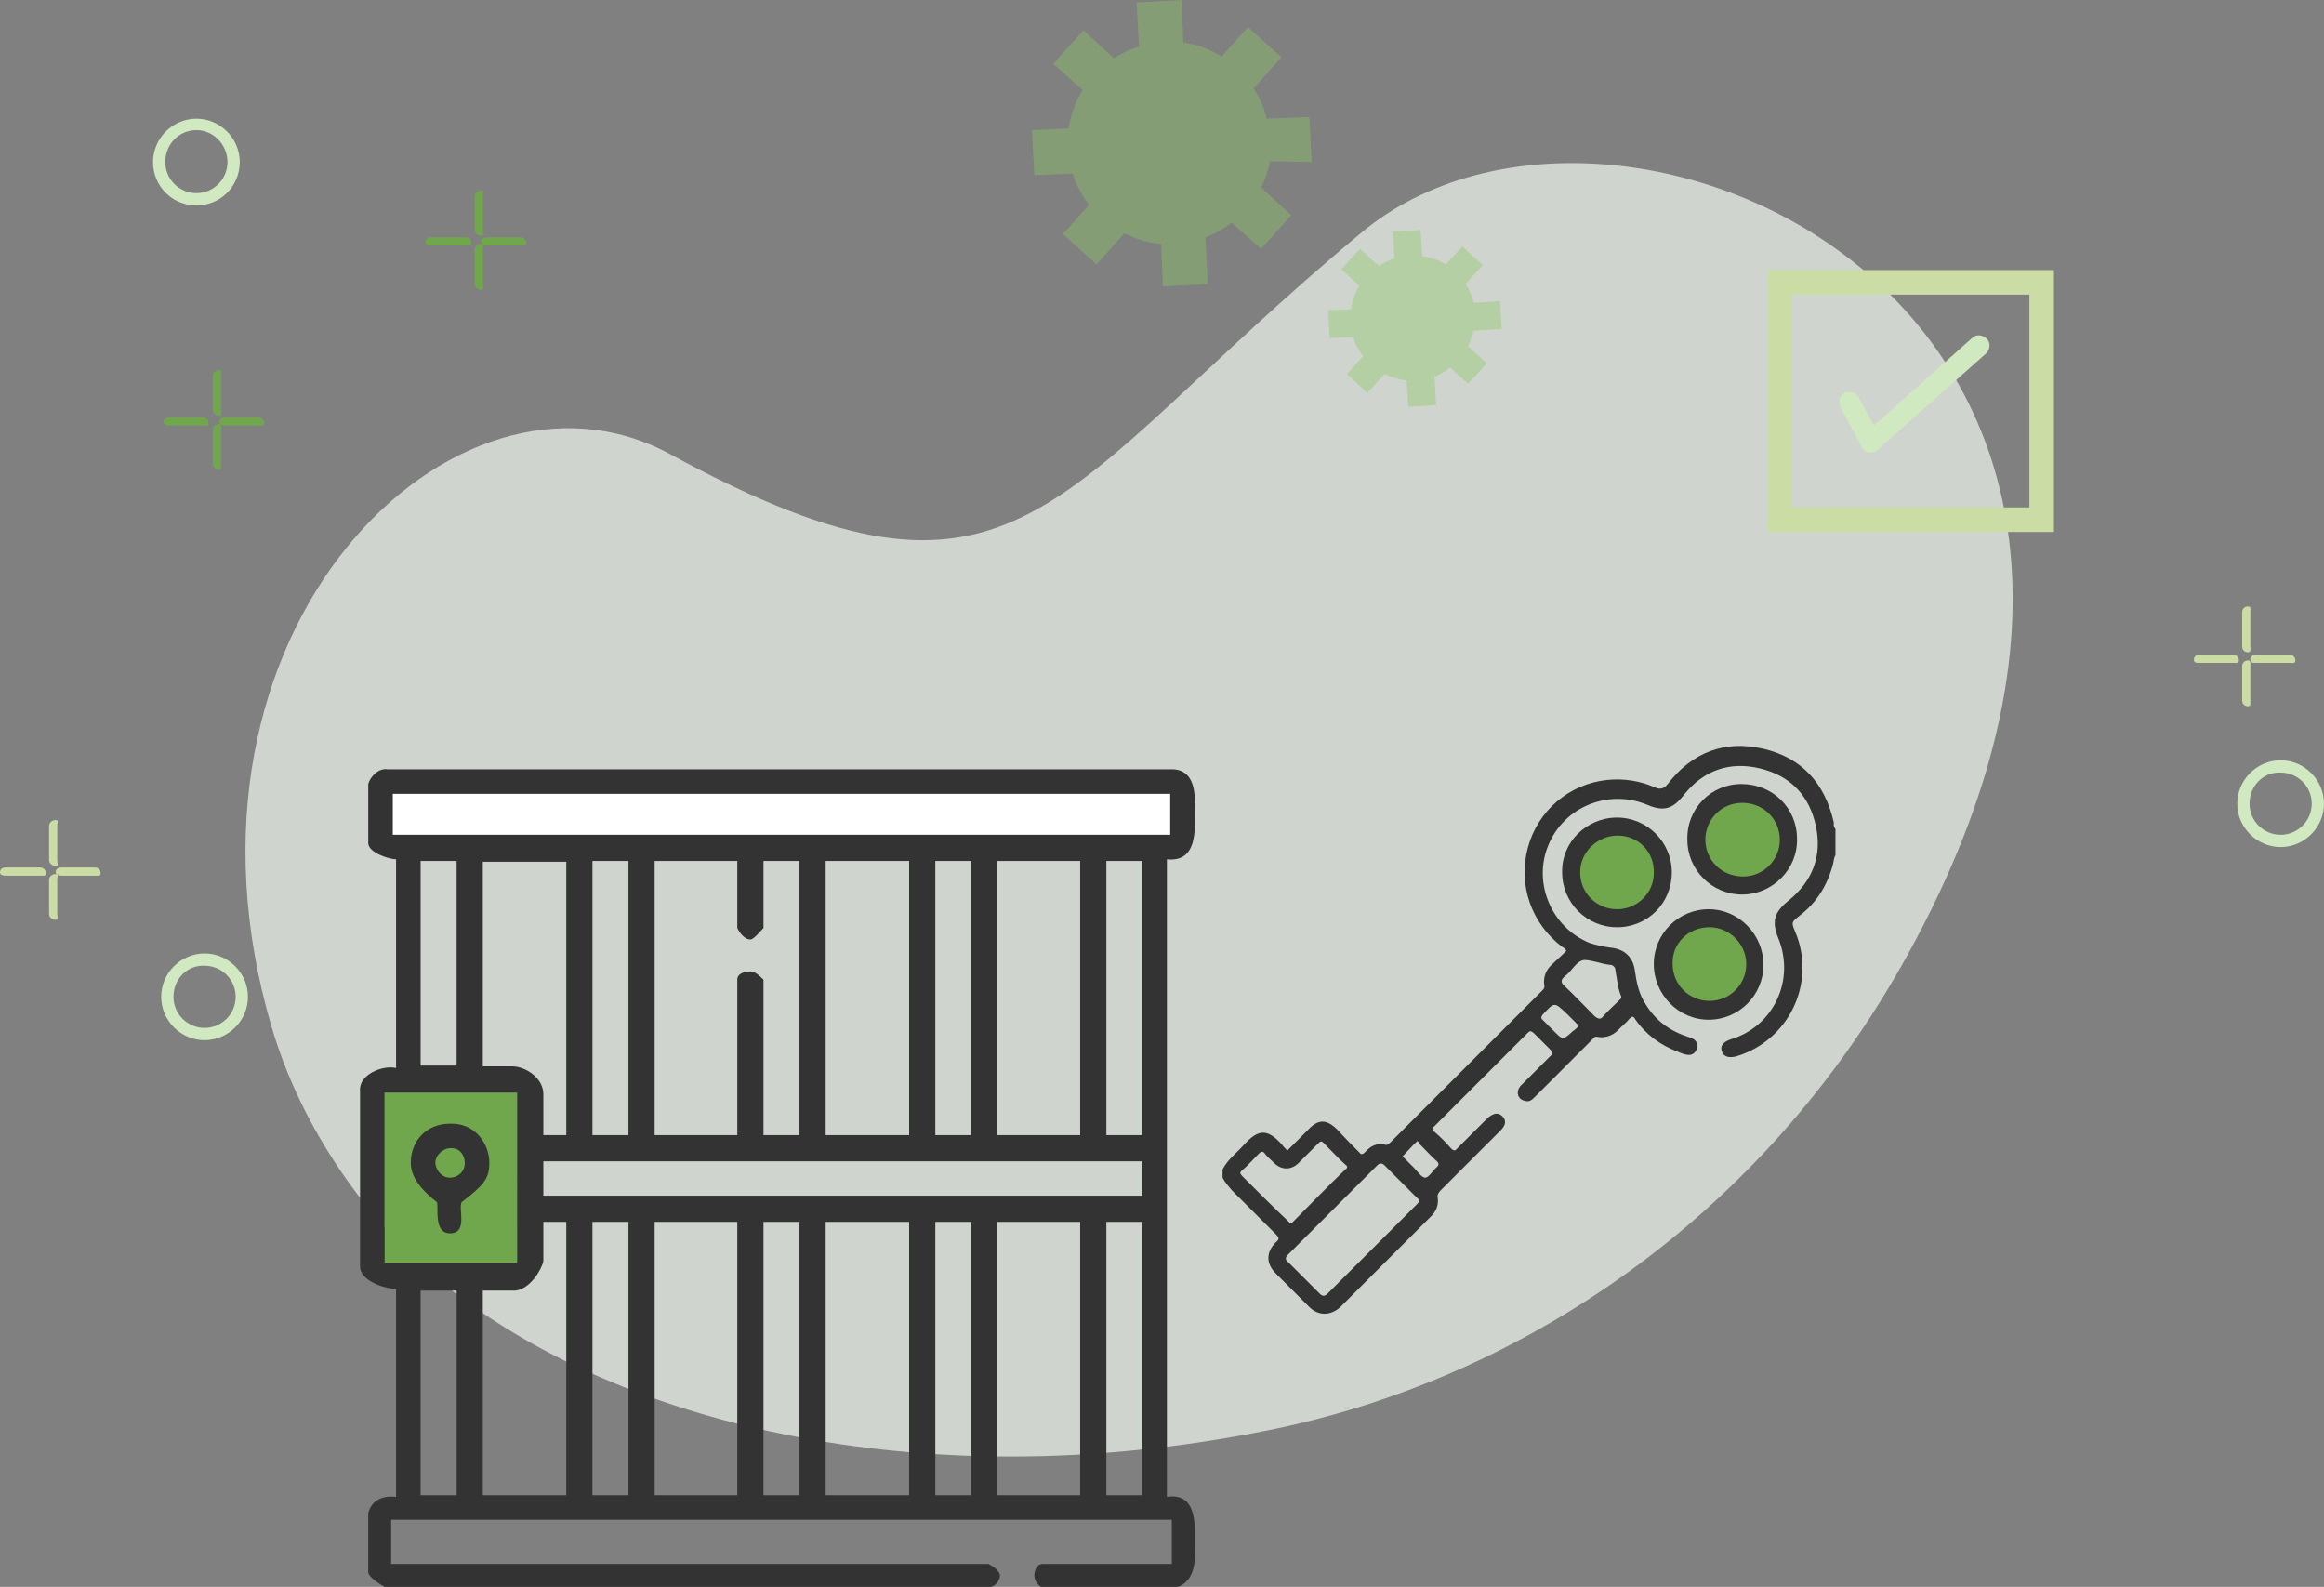 <svg xmlns="http://www.w3.org/2000/svg" xmlns:xlink="http://www.w3.org/1999/xlink" id="Layer_1" x="0px" y="0px" width="284px" height="193.9px" viewBox="0 0 284 193.9" style="enable-background:new 0 0 284 193.9;" xml:space="preserve"><rect x="0" y="0" width="284" height="193.9" fill="#808080" stroke="none"/><style type="text/css">	.st0{opacity:0.7;fill:#F3F9F0;}	.st1{fill-rule:evenodd;clip-rule:evenodd;fill:#D1E9C1;}	.st2{fill:#CBDCA5;}	.st3{fill:#70A74C;}	.st4{fill-rule:evenodd;clip-rule:evenodd;fill:#CBDCA5;}	.st5{fill:#D1E9C1;}	.st6{opacity:0.4;fill-rule:evenodd;clip-rule:evenodd;fill:#8DC965;enable-background:new    ;}	.st7{fill-rule:evenodd;clip-rule:evenodd;fill:#70A74C;}	.st8{fill-rule:evenodd;clip-rule:evenodd;fill:#FFFFFF;}	.st9{fill-rule:evenodd;clip-rule:evenodd;fill:#333333;}	.st10{fill:#333333;}</style><g>	<path class="st0" d="M154.8,174.8c-42.9,8.6-80.6-1.2-101.3-18.5c-8.5-7.1-16.6-18.2-20.3-30.8C18.9,77,55.6,41.2,81.9,55.5  c43,23.4,46.1,4.8,84.5-27.1c31.2-26,110.4,9.1,66.7,88.3C215.3,149,185.5,168.7,154.8,174.8z"></path>	<g>		<path class="st1" d="M21.2,121.8c0,2.1,1.7,3.8,3.8,3.8s3.8-1.7,3.8-3.8c0-2.1-1.7-3.8-3.8-3.8C22.9,117.9,21.2,119.6,21.2,121.8z    M19.7,121.8c0-2.9,2.4-5.3,5.3-5.3s5.3,2.4,5.3,5.3s-2.4,5.3-5.3,5.3S19.7,124.7,19.7,121.8z"></path>	</g>	<g>		<path class="st1" d="M20.2,19.8c0,2.1,1.7,3.8,3.8,3.8s3.8-1.7,3.8-3.8s-1.7-3.9-3.8-3.9S20.2,17.6,20.2,19.8z M18.7,19.8   c0-2.9,2.4-5.3,5.3-5.3s5.3,2.4,5.3,5.3S27,25.1,24,25.1S18.7,22.7,18.7,19.8z"></path>	</g>	<g>		<path class="st1" d="M274.9,98.2c0,2.1,1.7,3.8,3.8,3.8c2.1,0,3.8-1.7,3.8-3.8c0-2.1-1.7-3.8-3.8-3.8   C276.6,94.3,274.9,96,274.9,98.2z M273.4,98.2c0-2.9,2.4-5.3,5.3-5.3s5.3,2.4,5.3,5.3s-2.4,5.3-5.3,5.3S273.4,101.1,273.4,98.2z"></path>	</g>	<g>		<g>			<path class="st2" d="M6.8,105.8c0.4,0,0.2-0.3,0.2-0.7v-4.2c0-0.4,0.2-0.7-0.2-0.7c-0.4,0-0.8,0.3-0.8,0.7v4.2    C6,105.5,6.4,105.8,6.8,105.8z"></path>		</g>		<g>			<path class="st2" d="M7.5,107h4.1c0.4,0,0.7,0.1,0.7-0.3S12,106,11.6,106H7.5c-0.4,0-0.7,0.2-0.7,0.6C6.9,106.9,7.2,107,7.5,107z    "></path>		</g>		<g>			<path class="st2" d="M0.7,107h4.2c0.4,0,0.7,0.1,0.7-0.3S5.3,106,4.9,106H0.7c-0.4,0-0.7,0.2-0.7,0.6C0,106.9,0.3,107,0.7,107z"></path>		</g>		<g>			<path class="st2" d="M6.8,112.4c0.4,0,0.2-0.3,0.2-0.7v-4.2c0-0.4,0.2-0.7-0.2-0.7c-0.4,0-0.8,0.3-0.8,0.7v4.2    C6,112.1,6.4,112.4,6.8,112.4z"></path>		</g>	</g>	<g>		<g>			<path class="st3" d="M58.8,28.8c0.4,0,0.2-0.3,0.2-0.7V24c0-0.4,0.2-0.7-0.2-0.7S58,23.6,58,24v4.1C58,28.5,58.4,28.8,58.8,28.8z    "></path>		</g>		<g>			<path class="st3" d="M59.5,30h4.1c0.4,0,0.7,0.1,0.7-0.3S64,29,63.6,29h-4.1c-0.4,0-0.7,0.2-0.7,0.5C58.9,29.9,59.2,30,59.5,30z"></path>		</g>		<g>			<path class="st3" d="M52.7,30h4.2c0.4,0,0.7,0.1,0.7-0.3S57.3,29,56.9,29h-4.2c-0.4,0-0.7,0.2-0.7,0.5C52,29.9,52.3,30,52.7,30z"></path>		</g>		<g>			<path class="st3" d="M58.8,35.4c0.4,0,0.2-0.3,0.2-0.7v-4.2c0-0.4,0.2-0.7-0.2-0.7S58,30.1,58,30.5v4.2    C58,35.1,58.4,35.4,58.8,35.4z"></path>		</g>	</g>	<g>		<g>			<path class="st3" d="M26.8,50.8c0.4,0,0.2-0.3,0.2-0.7v-4.2c0-0.4,0.2-0.7-0.2-0.7c-0.4,0-0.8,0.3-0.8,0.7v4.2    C26,50.5,26.4,50.8,26.8,50.8z"></path>		</g>		<g>			<path class="st3" d="M27.5,52h4.1c0.4,0,0.7,0.1,0.7-0.3c0-0.4-0.3-0.7-0.7-0.7h-4.1c-0.4,0-0.7,0.2-0.7,0.5S27.2,52,27.5,52z"></path>		</g>		<g>			<path class="st3" d="M20.7,52h4.1c0.4,0,0.7,0.1,0.7-0.3c0-0.4-0.3-0.7-0.7-0.7h-4.1c-0.4,0-0.7,0.2-0.7,0.5S20.3,52,20.7,52z"></path>		</g>		<g>			<path class="st3" d="M26.8,57.4c0.4,0,0.2-0.3,0.2-0.7v-4.2c0-0.4,0.2-0.7-0.2-0.7c-0.4,0-0.8,0.3-0.8,0.7v4.2    C26,57.1,26.4,57.4,26.8,57.4z"></path>		</g>	</g>	<g>		<g>			<path class="st2" d="M274.7,79.7c0.4,0,0.3-0.3,0.3-0.7v-4.2c0-0.4,0.1-0.7-0.3-0.7s-0.7,0.3-0.7,0.7V79    C274,79.4,274.3,79.7,274.7,79.7z"></path>		</g>		<g>			<path class="st2" d="M275.7,81h4.1c0.4,0,0.7,0.1,0.7-0.3s-0.3-0.7-0.7-0.7h-4.1c-0.4,0-0.7,0.2-0.7,0.6S275.3,81,275.7,81z"></path>		</g>		<g>			<path class="st2" d="M268.8,81h4.1c0.4,0,0.7,0.1,0.7-0.3s-0.3-0.7-0.7-0.7h-4.1c-0.4,0-0.7,0.2-0.7,0.6    C268.1,81,268.4,81,268.8,81z"></path>		</g>		<g>			<path class="st2" d="M274.7,86.3c0.4,0,0.3-0.3,0.3-0.7v-4.2c0-0.4,0.1-0.7-0.3-0.7S274,81,274,81.4v4.2    C274,86,274.3,86.3,274.7,86.3z"></path>		</g>	</g>	<g>		<path class="st4" d="M248,62h-29V36h29V62z M216,33v32h35V33H216z"></path>		<g>			<path class="st5" d="M228.6,55.3c-0.1,0-0.2,0-0.2,0c-0.4-0.1-0.7-0.3-0.9-0.7l-2.6-4.9c-0.3-0.6-0.1-1.4,0.5-1.7    s1.4-0.1,1.7,0.5L229,52l12-10.7c0.5-0.5,1.3-0.4,1.8,0.1s0.4,1.3-0.1,1.8l-13.2,11.7C229.2,55.2,228.9,55.3,228.6,55.3z"></path>		</g>	</g>	<g>		<path class="st6" d="M160.3,19.8l-0.3-5.5l-5.2,0.2c-0.3-1.3-0.9-2.6-1.6-3.7l3.4-3.8l-4.1-3.7l-3.2,3.6c-1.5-0.9-3-1.5-4.7-1.7   L144.4,0l-5.5,0.3l0.3,5.4c-1.1,0.3-2.1,0.8-3.1,1.4l-3.7-3.4l-3.7,4.1l3.6,3.2c-0.9,1.5-1.5,3.1-1.7,4.7l-4.5,0.2l0.3,5.5   l4.7-0.2c0.4,1.4,1.1,2.7,2,3.8l-3.2,3.6l4.1,3.7l3.4-3.8c1.4,0.7,2.9,1.2,4.5,1.3l0.2,5.2l5.5-0.3l-0.3-5.7   c1.1-0.4,2.2-1,3.2-1.8l3.6,3.2l3.7-4.1l-3.7-3.4c0.5-1,0.9-2.1,1.1-3.2L160.3,19.8z"></path>		<path class="st6" d="M183.5,40.2l-0.2-3.4l-3.2,0.2c-0.2-0.8-0.5-1.6-1-2.3l2.1-2.3l-2.5-2.3l-2,2.2c-0.9-0.5-1.9-0.9-2.9-1   l-0.2-3.2l-3.4,0.2l0.2,3.3c-0.7,0.2-1.3,0.5-1.9,0.9l-2.3-2.1l-2.3,2.5l2.2,2c-0.5,0.9-0.9,1.9-1,2.9l-2.8,0.1l0.2,3.4l2.9-0.1   c0.2,0.8,0.6,1.6,1.2,2.3l-2,2.2l2.5,2.3l2.1-2.3c0.9,0.4,1.8,0.7,2.7,0.8l0.2,3.2l3.4-0.2l-0.2-3.5c0.7-0.3,1.4-0.6,1.9-1.1   l2.2,2l2.3-2.5l-2.3-2.1c0.3-0.6,0.5-1.3,0.7-1.9L183.5,40.2z"></path>	</g>	<g>		<circle class="st7" cx="213" cy="103" r="5.5"></circle>		<circle class="st7" cx="209" cy="118" r="5.5"></circle>		<circle class="st7" cx="198" cy="106" r="5.5"></circle>	</g>	<g>		<rect x="46" y="95" class="st8" width="99" height="8"></rect>		<g>			<rect x="47" y="133" class="st7" width="17" height="22"></rect>			<path class="st9" d="M55.8,157.7v25h-4.4v-25H55.8z M139.6,149.3v33.4h-4.4v-33.4L139.6,149.3L139.6,149.3z M132,149.3v33.4    h-10.2v-33.4L132,149.3L132,149.3z M118.7,149.3v33.4h-4.4v-33.4L118.7,149.3L118.7,149.3z M111.1,149.3v33.4h-10.2v-33.4    L111.1,149.3L111.1,149.3z M97.7,149.3v33.4h-4.4v-33.4L97.7,149.3L97.7,149.3z M90.1,149.3v33.4H80v-33.4L90.1,149.3L90.1,149.3    z M76.8,149.3v33.4h-4.4v-33.4L76.8,149.3L76.8,149.3z M69.2,149.3v33.4H59v-25h4c1.8-0.2,3.2-2.6,3.4-3.6v-4.8H69.2z     M139.6,141.9v4.2H66.4v-4.2H139.6z M56.8,142.1c0,1.2-1,1.8-1.8,1.8c-1.2,0-1.8-1.2-1.8-1.8c0-1,1-1.8,1.8-1.8    C56.2,140.2,56.8,141.2,56.8,142.1z M59.8,142.1c0,2-0.8,2.8-3.4,4.8c-0.4,0.8,0.8,3.8-1.4,3.8c-2,0-1.4-3-1.6-3.8    c-1.8-1.4-3.2-3-3.2-4.8c0-2.8,2-4.8,4.8-4.8C58.2,137.2,59.8,139.9,59.8,142.1z M63.2,154.3H47v-20.8h16.2V154.3z M139.6,105.2    v33.5h-4.4v-33.5H139.6z M132,105.2v33.5h-10.2v-33.5H132z M118.7,105.2v33.5h-4.4v-33.5H118.7z M111.1,105.2v33.5h-10.2v-33.5    H111.1z M90.1,105.2v8.2c0.4,0.8,1,1.4,1.6,1.4c0.4,0,1.2-1,1.6-1.4v-8.2h4.4v33.5h-4.4v-19c-0.8-0.8-1.2-1-1.6-1    c-0.6,0-1.6,0.2-1.6,1v19H80v-33.5H90.1z M76.8,105.2v33.5h-4.4v-33.5H76.8z M69.2,105.2v33.5h-2.8v-5c0-2-2.2-3.4-3.8-3.4H59    v-25h10.2V105.2z M55.8,105.2v25h-4.4v-25H55.8z M143,97v5H48v-5H143z M143.4,94c3,0.2,2.6,3.8,2.6,5.4c0,1.8,0.4,6-3.4,5.6v77.9    c3.8-0.6,3.4,3.8,3.4,5.4c0,1.6,0.2,3-0.6,4.4c-0.2,0.4-1,1.2-1.6,1.2h-16.6c-0.6-0.4-0.8-1-0.8-1.4s0.2-1.4,1-1.4h15.8v-5.4    H47.8v5.4h73c0.8,0.4,1.4,1,1.4,1.4c0,0.6-0.6,1.4-1.2,1.4H47c-0.4-0.2-2-1.2-2-1.8v-7.2c0.4-1.6,1.8-2.2,3.4-2v-25.4    c-1,0-4.4-0.8-4.4-2.8v-21.4c-0.2-2,2.8-3.2,4.4-2.8V105c-0.8,0-3.4-0.8-3.4-2v-7.2c0.2-0.8,1.2-2,2.4-1.8H143.4z"></path>		</g>	</g></g><g>	<path class="st10" d="M224.1,100.5c-1.1-4.8-3.9-7.9-8.6-9c-4.7-1.1-8.7,0.4-11.7,4.3c-0.5,0.6-0.9,0.7-1.6,0.4  c-1.8-0.8-3.8-1.1-5.8-0.9c-4.7,0.5-8.5,3.8-9.7,8.3s0.4,9.2,4.2,12.1c0.2,0.1,0.4,0.2,0.5,0.5c-0.6,0.6-1.3,1.2-1.9,1.8  c-0.6,0.6-0.9,1.4-0.8,2.3c0.1,0.3,0,0.5-0.2,0.7c-6.2,6.2-12.4,12.4-18.6,18.6c-0.1,0.1-0.3,0.3-0.5,0.3c-1.1-0.3-1.9,0.1-2.6,0.9  c-0.3,0.3-0.5,0.3-0.7,0c-0.9-0.9-1.8-1.8-2.6-2.7c-1.4-1.4-2.4-1.4-3.7,0c-0.8,0.8-1.6,1.6-2.5,2.5c-0.2-0.3-0.5-0.5-0.6-0.7  c-1.8-2-2.9-2-4.7,0c-0.9,1-2,1.8-2.6,3c0,0.3,0,0.7,0,1c0.3,0.6,0.7,1,1.1,1.5c1.8,1.8,3.6,3.6,5.4,5.4c0.4,0.4,0.5,0.6,0,1  c-1.2,1.2-1.2,2.6,0,3.8c1.4,1.4,2.8,2.8,4.1,4.1c1.1,1.1,2.6,1.1,3.8,0c3.7-3.7,7.4-7.4,11.1-11.1c0.6-0.6,0.9-1.3,0.8-2.2  c-0.1-0.4,0.1-0.7,0.4-1c2.4-2.4,4.8-4.8,7.3-7.3c0.6-0.6,0.7-1.2,0.2-1.7s-1.1-0.4-1.8,0.2c-1.2,1.2-2.5,2.5-3.7,3.7  c-0.3,0.4-0.5,0.3-0.8,0c-0.6-0.7-1.3-1.4-2-2c-0.3-0.3-0.4-0.4,0-0.7c3.8-3.8,7.6-7.6,11.4-11.4c0.3-0.3,0.4-0.2,0.7,0  c0.7,0.7,1.4,1.4,2.1,2.1c0.3,0.3,0.3,0.5,0,0.7c-1.2,1.2-2.4,2.4-3.6,3.6c-0.7,0.7-0.5,1.7,0.4,1.9c0.6,0.2,0.9-0.1,1.3-0.5  c2.3-2.3,4.6-4.6,6.9-6.9c0.2-0.2,0.3-0.5,0.7-0.4c1.2,0.2,2.1-0.3,2.8-1.1c0.4-0.4,0.8-0.7,1.1-1.1c0.3-0.3,0.5-0.4,0.7,0  c1.3,1.9,3.1,3.2,5.2,4c0.5,0.2,0.9,0.4,1.4,0.4c0.4,0,0.7-0.2,0.9-0.6c0.2-0.4,0.2-0.8-0.1-1.1c-0.2-0.3-0.6-0.4-0.9-0.5  c-2.2-0.7-4-2-5.2-4c-0.8-1.2-1.1-2.6-1.3-4c-0.2-1.7-1.2-2.7-2.9-2.9c-0.9-0.1-1.8-0.3-2.7-0.6c-4.6-1.9-6.9-7.3-5-11.9  c1.9-4.7,7.3-6.9,12-5c2.1,0.9,3.2,0.6,4.6-1.2c2.4-3,5.6-4.1,9.3-3.2s6,3.3,6.8,7s-0.4,6.8-3.4,9.2c-1.7,1.4-2,2.5-1.2,4.5  c2.1,5.1-0.5,10.8-5.8,12.4c-0.9,0.3-1.3,0.8-1.1,1.4c0.2,0.7,0.8,0.9,1.7,0.7c6.5-1.9,9.9-9,7.3-15.2c-0.5-1.2-0.5-1.2,0.5-2  c2.1-1.6,3.4-3.7,4.1-6.3c0.1-0.4,0.1-0.8,0.3-1.1c0-1.1,0-2.2,0-3.2C224,100.9,224.1,100.7,224.1,100.5z M151.8,143.7  c-0.3-0.3-0.3-0.5,0-0.7c0.7-0.6,1.3-1.3,2-2c0.4-0.4,0.6-0.3,0.8,0c0.3,0.4,0.7,0.7,1.1,1.1c0.9,0.9,2.1,0.9,3,0  c0.8-0.8,1.6-1.6,2.4-2.4c0.3-0.3,0.4-0.3,0.7,0c0.9,0.9,1.7,1.8,2.6,2.6c0.3,0.2,0.3,0.4,0,0.6c-2.2,2.1-4.3,4.3-6.4,6.4  c-0.1,0.1-0.2,0.2-0.3,0.2c-0.1-0.1-0.2-0.2-0.3-0.3C155.6,147.5,153.7,145.6,151.8,143.7z M173.1,147.2  c-3.6,3.6-7.3,7.3-10.9,10.9c-0.3,0.3-0.6,0.3-0.9,0c-1.3-1.3-2.6-2.6-3.9-3.9c-0.4-0.3-0.3-0.6,0-0.9c3.6-3.6,7.3-7.3,10.9-10.9  c0.3-0.3,0.6-0.3,0.9,0c1.3,1.3,2.6,2.6,3.9,3.9c0.1,0.1,0.3,0.2,0.3,0.4C173.4,146.9,173.3,147,173.1,147.2z M175.6,141.9  c0.3,0.3,0.2,0.5,0,0.7c-0.5,0.4-0.9,1.2-1.4,1.3c-0.5,0-1-0.8-1.4-1.2c-0.5-0.5-0.9-0.9-1.4-1.4c0.5-0.5,1-1.1,1.5-1.6  c0.1-0.1,0.2-0.1,0.3-0.3c0.1,0.1,0.2,0.2,0.2,0.3C174.2,140.5,174.9,141.3,175.6,141.9z M192.2,126c-1.2,1.1-1.2,1.1-2.3,0  c-0.5-0.5-0.9-0.9-1.4-1.4c-0.2-0.2-0.2-0.3,0-0.6c1.5-1.6,1.4-1.6,3-0.1c0.4,0.4,0.7,0.7,1.1,1.1c0.1,0.1,0.2,0.2,0.3,0.4  C192.7,125.6,192.5,125.8,192.2,126z M193.6,117.3c1,0,2.1,0.5,3.2,0.6c0.3,0,0.6,0.3,0.6,0.6c0.2,1.1,0.3,2.3,0.7,3.2  c0.1,0.3-0.1,0.4-0.2,0.5c-0.7,0.7-1.4,1.3-2,2c-0.3,0.4-0.6,0.3-1,0c-1.3-1.3-2.5-2.6-3.8-3.8c-0.3-0.3-0.4-0.6,0-1l0.1-0.1  C192.1,118.7,192.6,117.4,193.6,117.3z"></path>	<path class="st10" d="M208.8,124.6c3.7,0,6.7-3,6.7-6.7s-3-6.8-6.7-6.8s-6.7,3-6.7,6.7C202.1,121.5,205.1,124.6,208.8,124.6z   M208.9,113.3c2.5,0,4.5,2.1,4.5,4.5c0,2.5-2,4.5-4.5,4.5s-4.5-2-4.5-4.5C204.3,115.3,206.3,113.3,208.9,113.3z"></path>	<path class="st10" d="M197.6,99.9c-3.7,0-6.8,3-6.7,6.7c0,3.7,3,6.7,6.7,6.7c3.8,0,6.7-3,6.7-6.7S201.3,99.9,197.6,99.9z   M197.6,111.1c-2.5,0-4.5-2-4.5-4.5s2.1-4.5,4.6-4.5s4.5,2,4.4,4.6C202.1,109.1,200.1,111.1,197.6,111.1z"></path>	<path class="st10" d="M219.6,102.5c0-3.8-3-6.7-6.8-6.7c-3.7,0-6.7,3-6.6,6.8c0,3.7,3,6.7,6.7,6.7  C216.6,109.3,219.7,106.2,219.6,102.5z M208.4,102.6c0-2.5,2-4.5,4.5-4.5c2.6,0,4.6,2,4.6,4.5s-2,4.5-4.5,4.5  C210.4,107.1,208.4,105.1,208.4,102.6z"></path></g></svg>